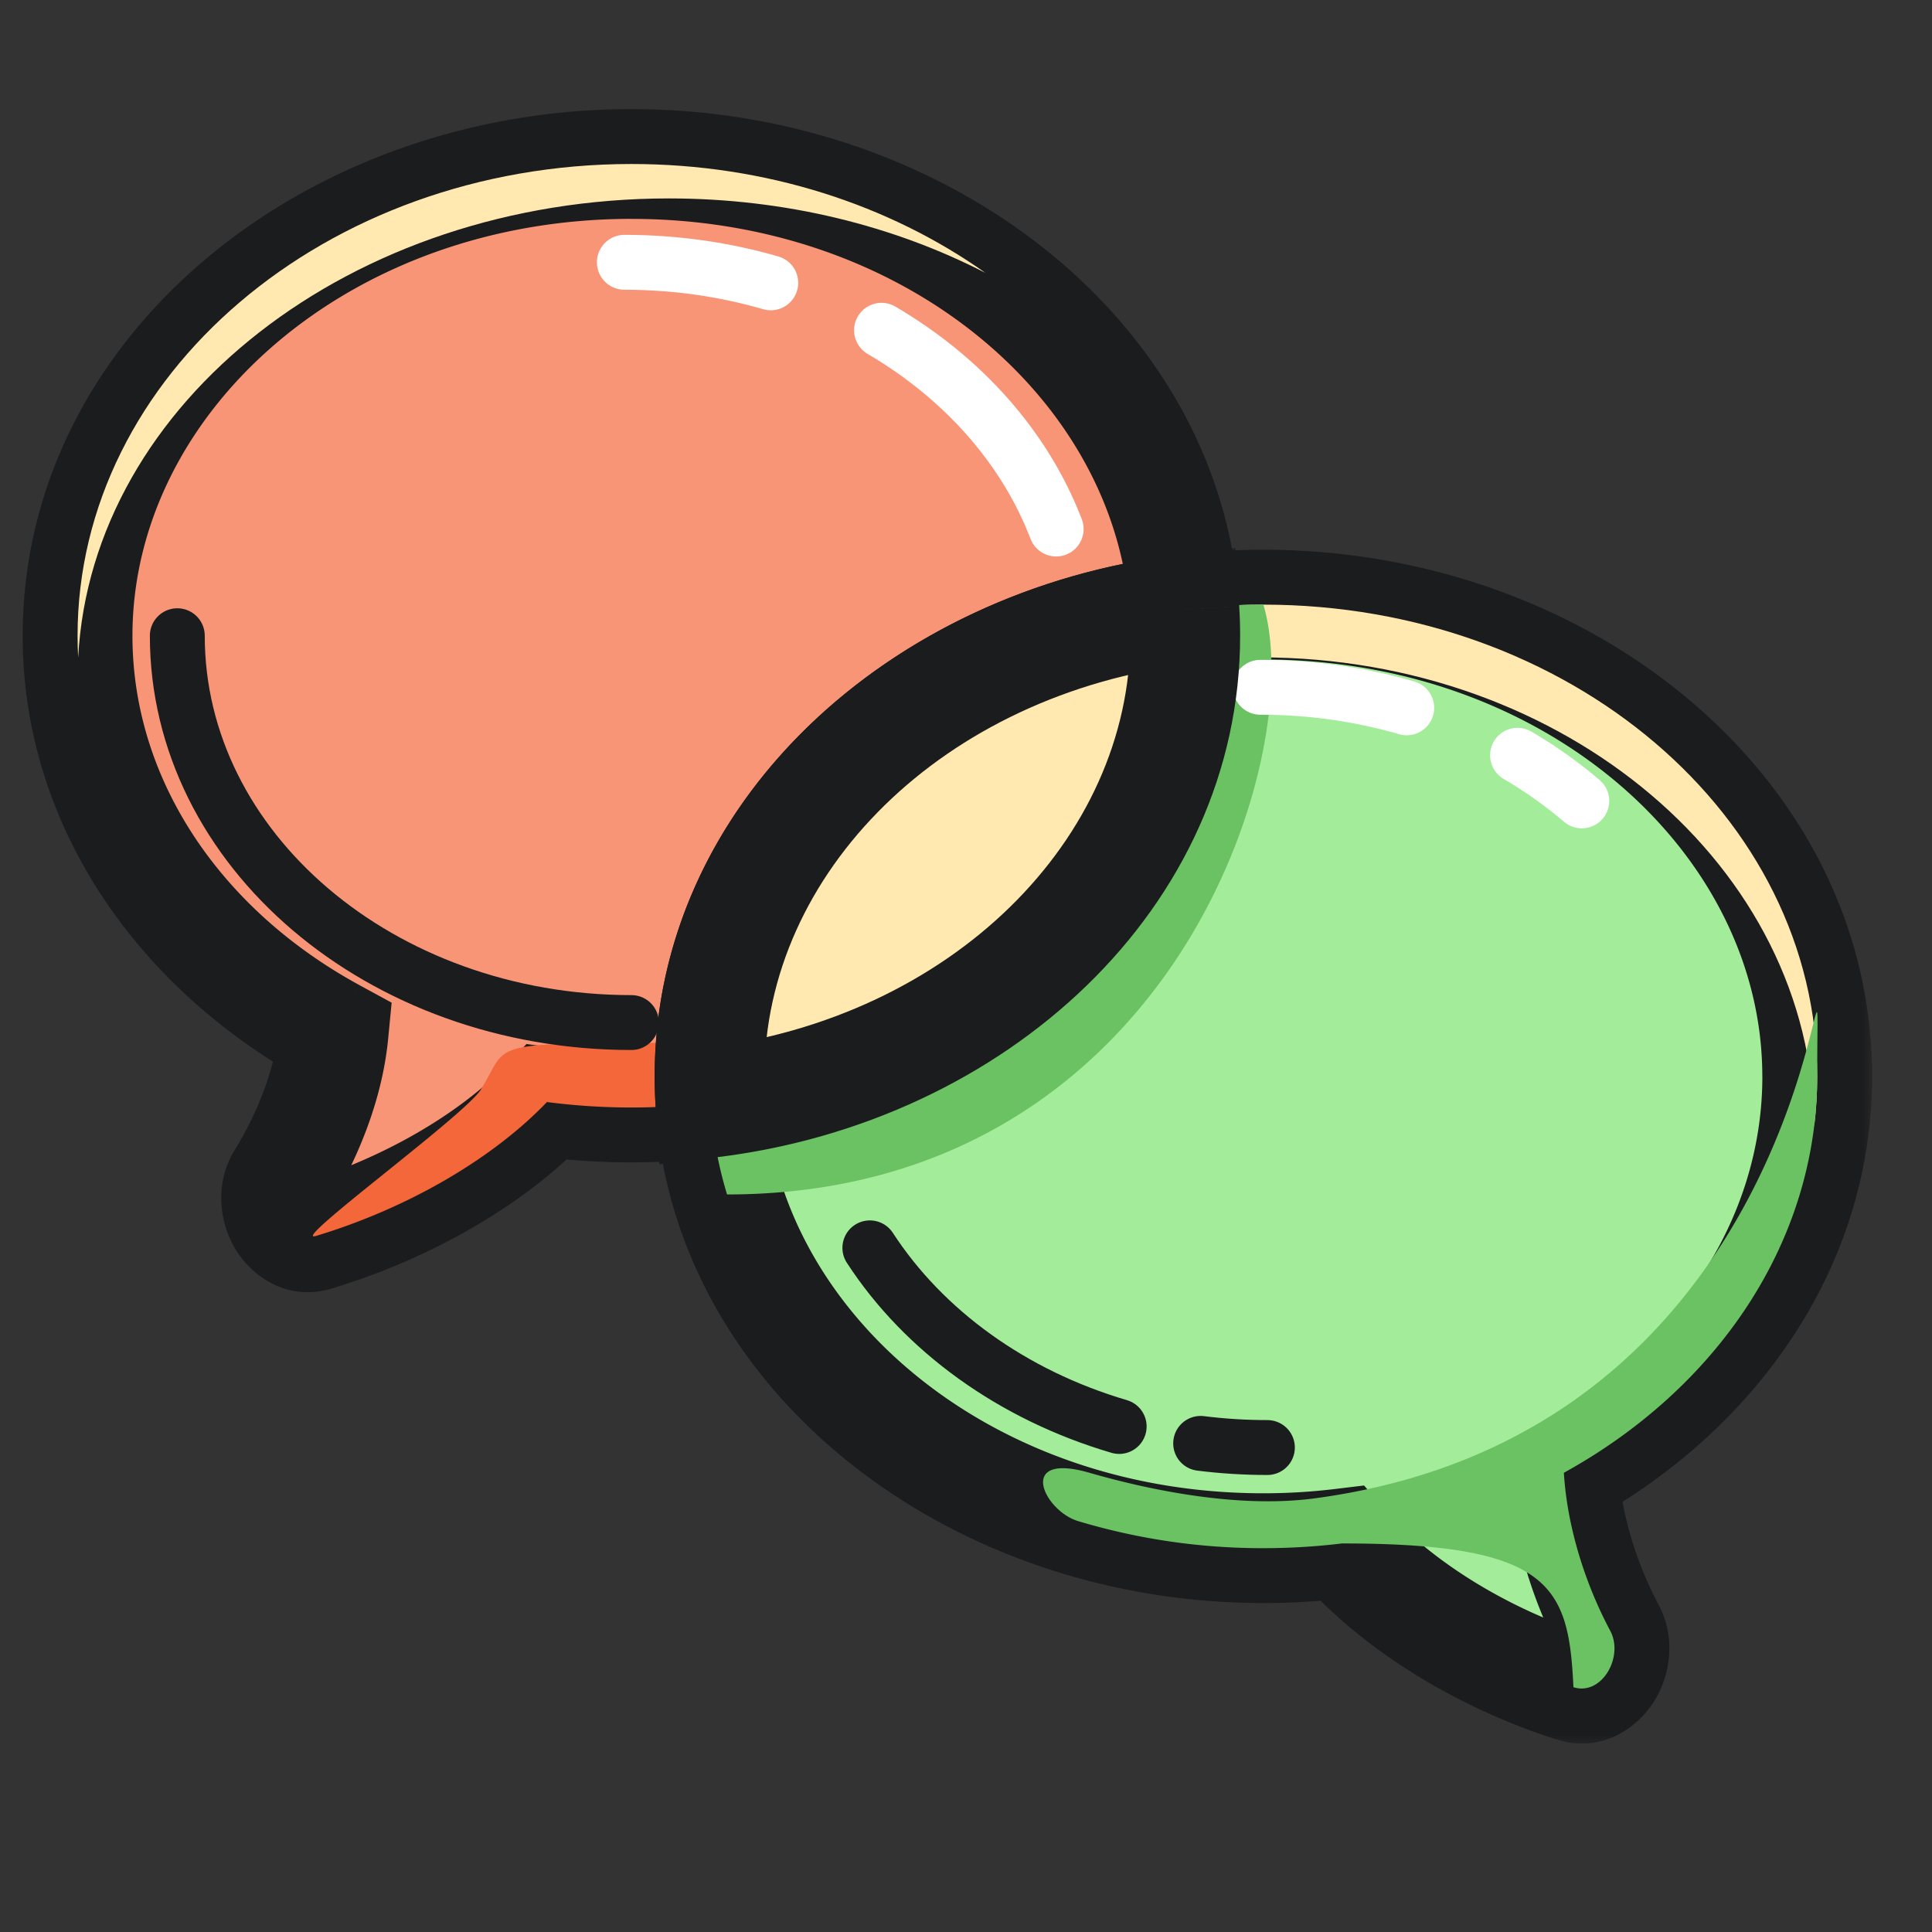 <?xml version="1.0" encoding="utf-8"?>
<svg xmlns="http://www.w3.org/2000/svg" fill="none" height="88" viewBox="0 0 88 88" width="88">
  <rect x="0" y="0" width="88" height="88" fill="#333333" stroke="none"/>
  <mask fill="#000" height="55" id="a" maskUnits="userSpaceOnUse" width="56" x=".533" y="4.469">
    <path d="M.533 4.469h56v55h-56z" fill="#fff"/>
    <path clip-rule="evenodd" d="M28.76 50.445c13.932 0 25.226-9.62 25.226-21.488S42.692 7.469 28.76 7.469c-13.933 0-25.227 9.62-25.227 21.488 0 7.613 4.648 14.301 11.659 18.118-.224 2.313-1.178 4.673-2.373 6.621-.715 1.165.267 2.994 1.576 2.6 4.173-1.26 8.044-3.514 10.518-6.1 1.254.164 2.539.249 3.847.249Z" fill-rule="evenodd"/>
  </mask>
  <path clip-rule="evenodd" d="M28.76 50.445c13.932 0 25.226-9.62 25.226-21.488S42.692 7.469 28.76 7.469c-13.933 0-25.227 9.62-25.227 21.488 0 7.613 4.648 14.301 11.659 18.118-.224 2.313-1.178 4.673-2.373 6.621-.715 1.165.267 2.994 1.576 2.6 4.173-1.26 8.044-3.514 10.518-6.1 1.254.164 2.539.249 3.847.249Z" fill="#F89576" fill-rule="evenodd"/>
  <path d="m15.191 47.075 2.489.24.159-1.645-1.452-.79-1.196 2.195Zm-2.372 6.621-2.131-1.308 2.13 1.308Zm1.576 2.6.722 2.393-.722-2.394Zm10.518-6.1.323-2.478-1.255-.164-.875.914 1.807 1.729Zm26.573-21.24c0 10.127-9.784 18.989-22.726 18.989v5c14.922 0 27.726-10.379 27.726-23.988h-5ZM28.76 9.97c12.942 0 22.726 8.862 22.726 18.988h5c0-13.61-12.804-23.988-27.726-23.988v5ZM6.033 28.957c0-10.126 9.784-18.988 22.727-18.988v-5c-14.922 0-27.727 10.378-27.727 23.988h5Zm10.354 15.922C10.02 41.413 6.033 35.486 6.033 28.957h-5c0 8.697 5.309 16.146 12.963 20.314l2.391-4.392Zm-3.684 1.956c-.177 1.834-.958 3.831-2.015 5.553l4.261 2.616c1.335-2.175 2.462-4.898 2.731-7.689l-4.977-.48Zm-2.015 5.553c-.934 1.522-.683 3.27-.005 4.443.694 1.202 2.317 2.496 4.434 1.858l-1.444-4.787c.315-.095.67-.056.952.087a.91.91 0 0 1 .387.341c.04.069.062.14.066.228a.812.812 0 0 1-.129.446l-4.261-2.616Zm4.429 6.3c4.502-1.358 8.775-3.808 11.602-6.763l-3.613-3.457c-2.12 2.217-5.589 4.274-9.433 5.434l1.444 4.787ZM28.76 47.946c-1.2 0-2.377-.078-3.524-.227l-.646 4.958c1.361.177 2.754.269 4.17.269v-5Z" fill="#1B1C1E" mask="url(#a)"/>
  <path clip-rule="evenodd" d="M3.56 29.943C4.185 18.312 15.993 9.038 30.47 9.038c5.302 0 10.247 1.244 14.416 3.393C40.513 9.332 34.892 7.47 28.76 7.47c-13.933 0-25.227 9.62-25.227 21.488 0 .33.009.66.026.986Z" fill="#FFE9B1" fill-rule="evenodd"/>
  <path d="M28.76 50.445c9.13 0 17.128-4.132 21.556-10.321 8.283-11.576-1.81-20.672-1.81-1.836 0 7.613-13.162 9.227-19.746 9.227-6.585 0-5.653.155-6.849 2.103-.715 1.165-8.825 7.072-7.516 6.677 4.173-1.259 8.044-3.513 10.518-6.099a29.76 29.76 0 0 0 3.847.249Z" fill="#F3673A"/>
  <path d="M28.76 46.576c-11.423 0-20.684-7.889-20.684-17.62" stroke="#1B1C1E" stroke-linecap="round" stroke-width="2.5"/>
  <path d="M28.438 11.947c2.334 0 4.576.33 6.669.936m13 11.214c-1.423-3.713-4.253-6.883-7.955-9.054" stroke="#fff" stroke-linecap="round" stroke-width="2.5"/>
  <mask fill="#000" height="55" id="b" maskUnits="userSpaceOnUse" width="56" x="29.319" y="24.54">
    <path d="M29.319 24.54h56v55h-56z" fill="#fff"/>
    <path clip-rule="evenodd" d="M71.232 67.083c6.945-3.828 11.54-10.484 11.54-18.055 0-11.867-11.294-21.488-25.226-21.488-13.932 0-25.227 9.62-25.227 21.488s11.295 21.489 25.227 21.489c1.214 0 2.409-.073 3.577-.215 2.456 2.788 6.352 5.219 10.545 6.548 1.285.408 2.31-1.381 1.675-2.57-1.116-2.095-1.956-4.673-2.111-7.197Z" fill-rule="evenodd"/>
  </mask>
  <path clip-rule="evenodd" d="M71.232 67.083c6.945-3.828 11.54-10.484 11.54-18.055 0-11.867-11.294-21.488-25.226-21.488-13.932 0-25.227 9.62-25.227 21.488s11.295 21.489 25.227 21.489c1.214 0 2.409-.073 3.577-.215 2.456 2.788 6.352 5.219 10.545 6.548 1.285.408 2.31-1.381 1.675-2.57-1.116-2.095-1.956-4.673-2.111-7.197Z" fill="#A3EC99" fill-rule="evenodd"/>
  <path d="m71.232 67.083-1.207-2.19-1.386.764.097 1.579 2.496-.153Zm-10.109 3.22L63 68.65l-.87-.988-1.307.158.3 2.482Zm10.545 6.547-.756 2.383.756-2.383Zm1.675-2.57-2.206 1.175 2.206-1.176Zm6.93-25.252c0 6.492-3.943 12.39-10.248 15.865l2.413 4.38c7.585-4.181 12.834-11.596 12.834-20.245h-5ZM57.545 30.04c12.943 0 22.726 8.863 22.726 18.988h5c0-13.609-12.804-23.988-27.726-23.988v5ZM34.819 49.028c0-10.125 9.784-18.988 22.727-18.988v-5c-14.922 0-27.727 10.38-27.727 23.988h5Zm22.727 18.989c-12.943 0-22.727-8.863-22.727-18.989h-5c0 13.61 12.805 23.989 27.727 23.989v-5Zm3.277-.197c-1.069.13-2.163.197-3.277.197v5c1.315 0 2.61-.08 3.877-.233l-.6-4.964Zm11.6 6.647C68.59 73.251 65.108 71.043 63 68.65l-3.753 3.304c2.803 3.184 7.114 5.836 11.665 7.28l1.512-4.767Zm-1.286.988a.774.774 0 0 1-.099-.419.401.401 0 0 1 .062-.188.876.876 0 0 1 .373-.311c.276-.133.63-.172.95-.07l-1.51 4.766c2.094.665 3.723-.599 4.438-1.753.702-1.134 1.02-2.836.199-4.377l-4.413 2.352Zm-2.4-8.219c.18 2.94 1.145 5.864 2.4 8.22l4.413-2.353c-.978-1.834-1.694-4.066-1.823-6.174l-4.99.307Z" fill="#1B1C1E" mask="url(#b)"/>
  <path clip-rule="evenodd" d="M82.632 51.31c.093-.75.14-1.511.14-2.282 0-11.867-11.294-21.488-25.226-21.488-13.932 0-25.227 9.62-25.227 21.488v.123c1.338-10.796 12.059-19.208 25.087-19.208 13.884 0 25.149 9.555 25.226 21.366Z" fill="#FFE9B1" fill-rule="evenodd"/>
  <path d="M71.232 67.083c6.945-3.828 11.54-10.484 11.54-18.055 0-11.867 1.383 15.979-22.895 19.22-3.524.471-7.597-.399-10.254-1.165-3.353-.968-2.077 1.73-.522 2.2a29.158 29.158 0 0 0 8.445 1.234 29.8 29.8 0 0 0 3.578-.215c9.546 0 10.326 1.943 10.544 6.548 1.286.408 2.31-1.381 1.676-2.57-1.116-2.095-1.957-4.673-2.112-7.197ZM33.116 54.406a18.528 18.528 0 0 1-.797-5.378c0-11.867 11.295-21.488 25.227-21.488 2.06 6.93-4.29 26.866-24.43 26.866Z" fill="#6AC263"/>
  <path d="M57.728 65.933c-1.033 0-2.048-.064-3.04-.189m-15.067-8.906c2.457 3.779 6.496 6.707 11.356 8.136" stroke="#1B1C1E" stroke-linecap="round" stroke-width="2.5"/>
  <path d="M57.407 31.305c2.333 0 4.576.329 6.668.936m5.046 2.16c1.05.615 2.03 1.312 2.928 2.078" stroke="#fff" stroke-linecap="round" stroke-width="2.5"/>
  <mask fill="#000" height="29" id="c" maskUnits="userSpaceOnUse" width="28" x="29.319" y="24.757">
    <path d="M29.319 24.757h28v29h-28z" fill="#fff"/>
    <path clip-rule="evenodd" d="M53.948 27.757C41.72 29.245 32.319 38.202 32.319 49.03c0 .402.013.802.039 1.199 12.228-1.488 21.628-10.444 21.628-21.271 0-.403-.013-.803-.038-1.2Z" fill-rule="evenodd"/>
  </mask>
  <path clip-rule="evenodd" d="M53.948 27.757C41.72 29.245 32.319 38.202 32.319 49.03c0 .402.013.802.039 1.199 12.228-1.488 21.628-10.444 21.628-21.271 0-.403-.013-.803-.038-1.2Z" fill="#FFE9B1" fill-rule="evenodd"/>
  <path d="m53.948 27.757 2.495-.16-.171-2.64-2.626.319.302 2.481Zm-21.59 22.471-2.495.161.17 2.64 2.627-.32-.302-2.481Zm21.288-24.952c-13.144 1.599-23.827 11.348-23.827 23.753h5c0-9.25 8.119-17.414 19.43-18.79l-.603-4.963ZM29.819 49.029c0 .456.015.91.044 1.36l4.99-.322c-.022-.344-.034-.69-.034-1.038h-5Zm2.84 3.68c13.145-1.598 23.827-11.348 23.827-23.752h-5c0 9.249-8.118 17.413-19.43 18.79l.604 4.963Zm23.827-23.752c0-.457-.014-.91-.043-1.36l-4.99.322c.022.343.033.69.033 1.038h5Z" fill="#1B1C1E" mask="url(#c)"/>
</svg>